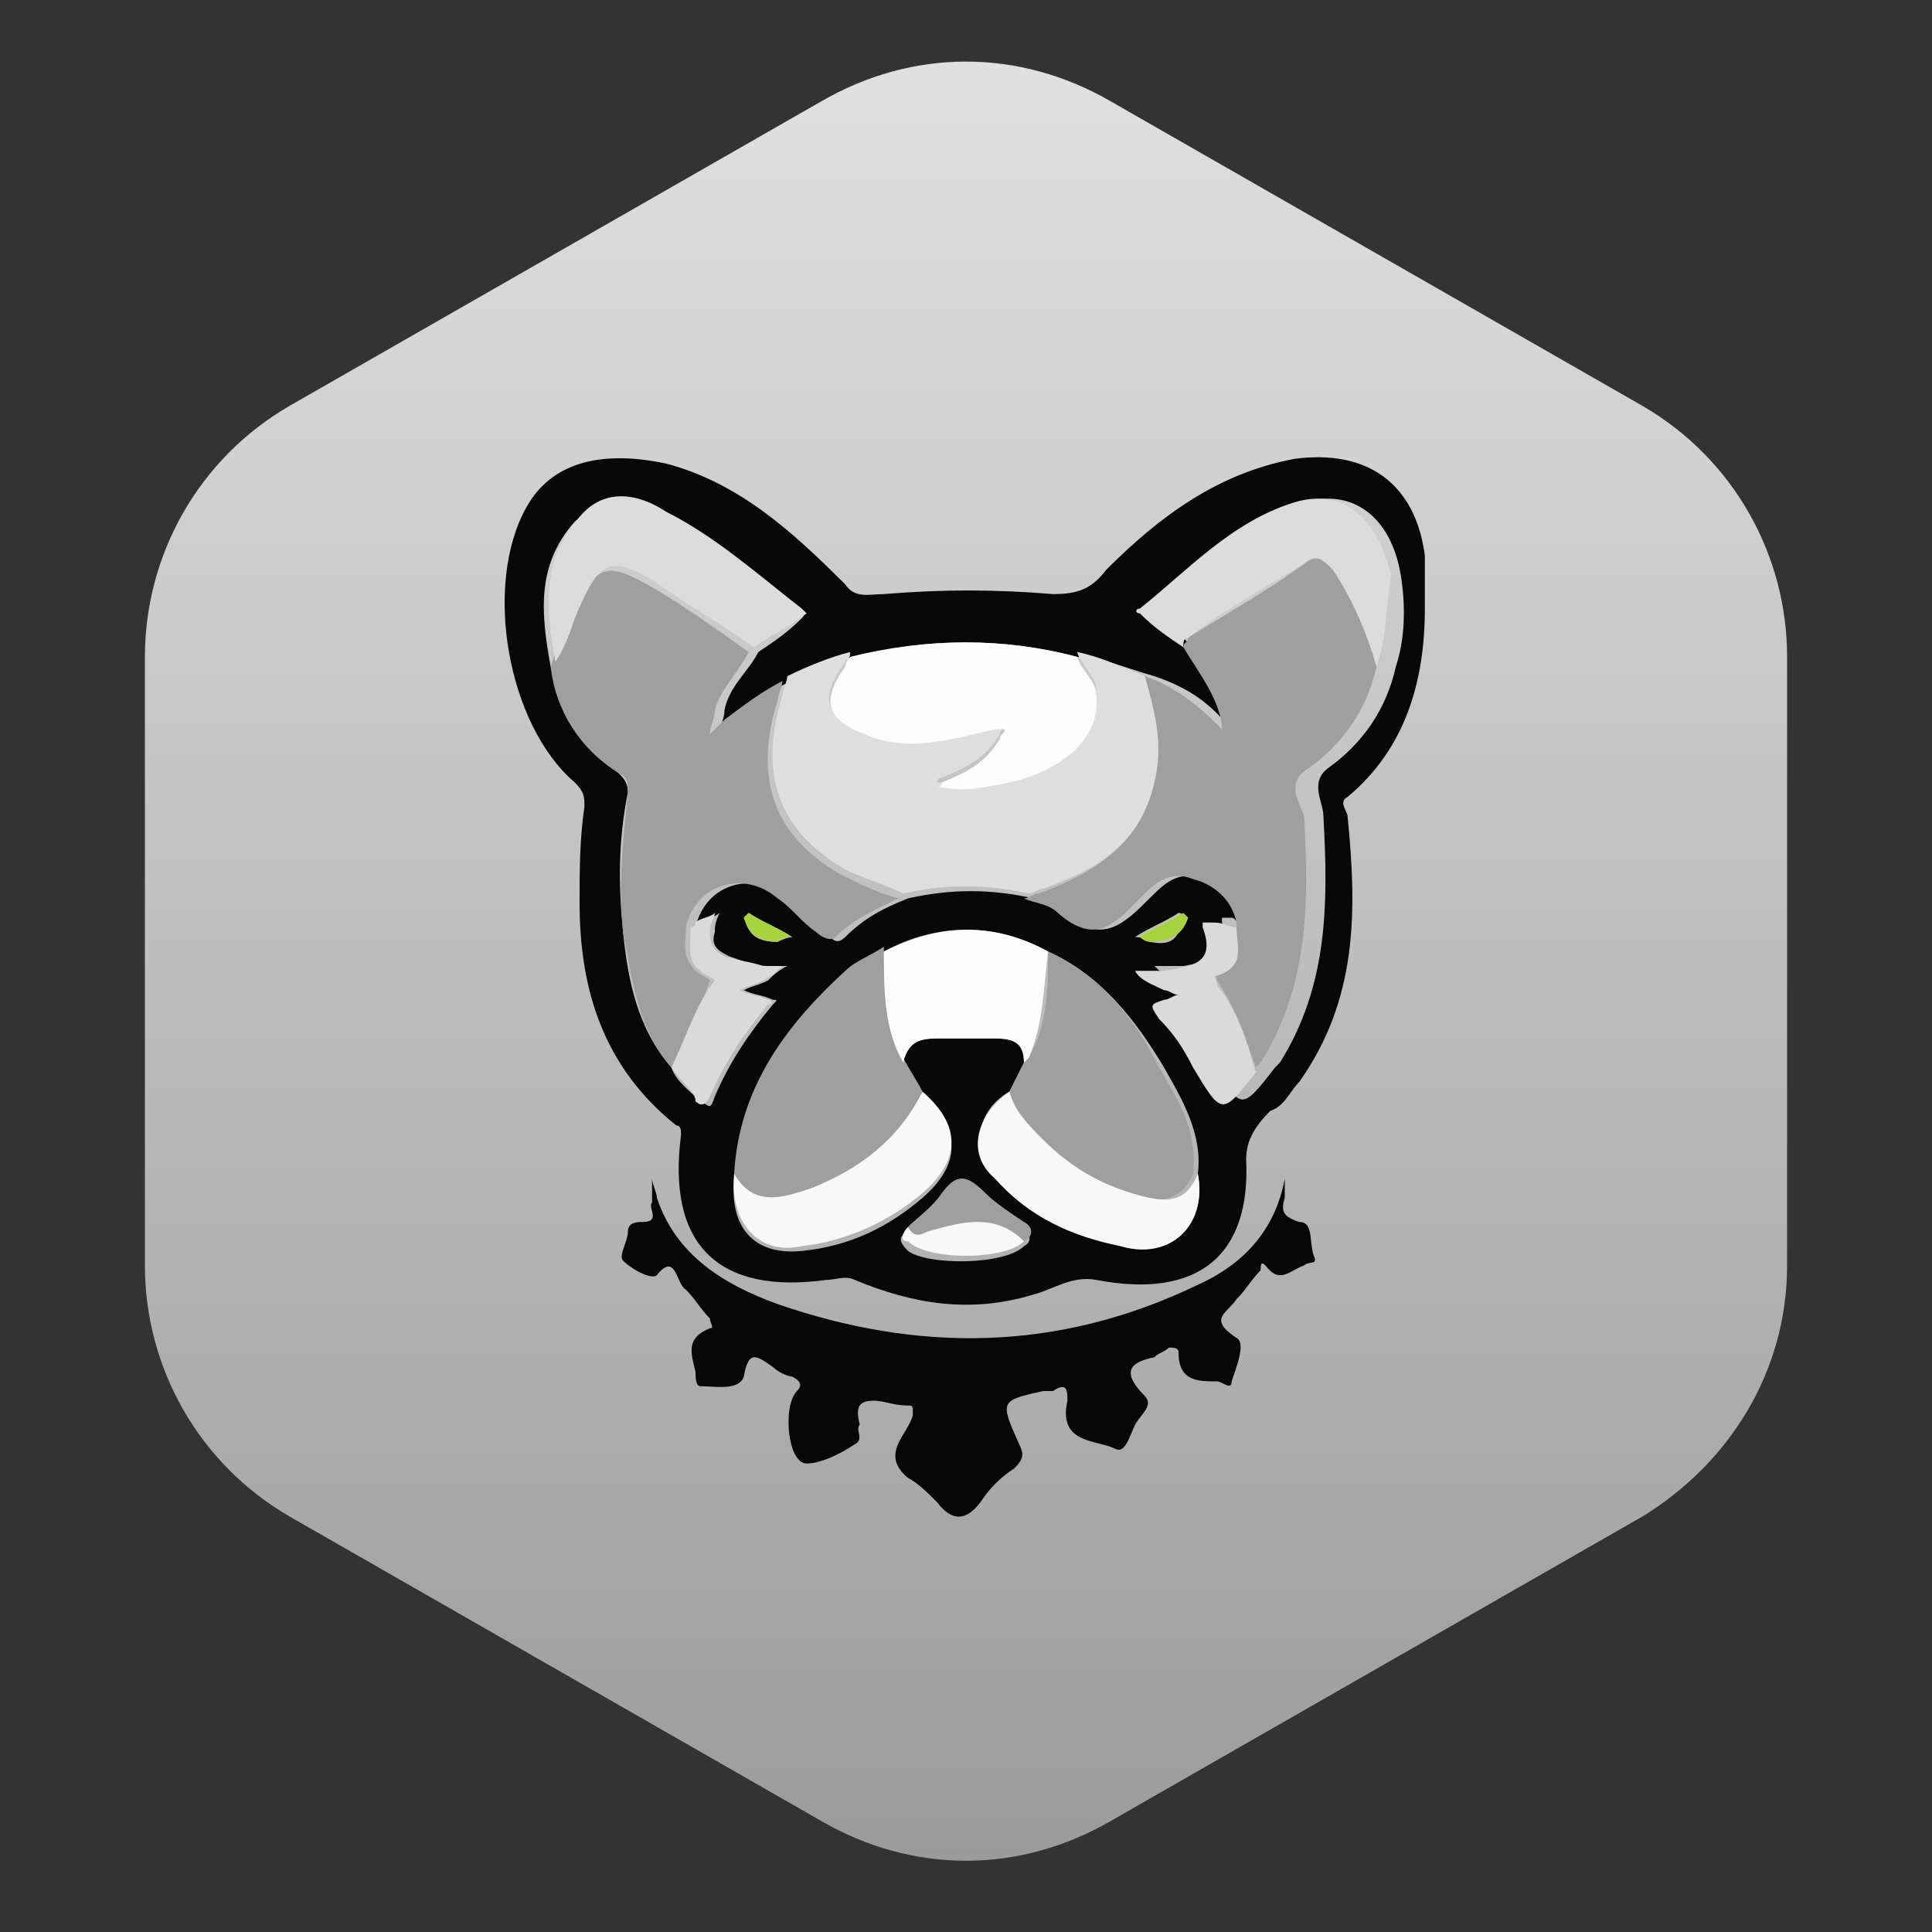 <?xml version="1.0" encoding="utf-8"?>
<!-- Generator: Adobe Illustrator 22.0.0, SVG Export Plug-In . SVG Version: 6.00 Build 0)  -->
<svg version="1.1" id="Layer_1" xmlns="http://www.w3.org/2000/svg" xmlns:xlink="http://www.w3.org/1999/xlink" x="0px" y="0px"
	 viewBox="0 0 40 40" style="enable-background:new 0 0 40 40;" xml:space="preserve">
<rect x="0" y="0" width="40" height="40" fill="#333333" stroke="none"/>
<style type="text/css">
	.st0{fill:url(#SVGID_1_);}
	.st1{fill:#070807;}
	.st2{fill:#070707;}
	.st3{fill:#9F9F9F;}
	.st4{fill:#DEDEDE;}
	.st5{fill:#FCFCFC;}
	.st6{fill:#DCDCDC;}
	.st7{fill:#F8F8F8;}
	.st8{fill:#DADADA;}
	.st9{fill:#A7D43E;}
</style>
<linearGradient id="SVGID_1_" gradientUnits="userSpaceOnUse" x1="564.567" y1="-3007.178" x2="527.275" y2="-3007.178" gradientTransform="matrix(0 1 -1 0 -2987.178 -526.042)">
	<stop  offset="0" style="stop-color:#9B9B9B"/>
	<stop  offset="1" style="stop-color:#E0E0E0"/>
</linearGradient>
<path class="st0" d="M37,26.2V13.6c0-2.1-1.1-4.1-3-5.2L23,2.1c-1.9-1.1-4.1-1.1-6,0L6,8.4c-1.9,1.1-3,3.1-3,5.2v12.6
	c0,2.1,1.1,4.1,3,5.2l11,6.3c1.9,1.1,4.1,1.1,6,0l11-6.3C35.8,30.3,37,28.4,37,26.2z"/>
<title>Asset 1</title>
<g>
	<path class="st1" d="M29.5,12.6c0,1.5-0.4,2.9-1.6,3.9c-0.2,0.1,0,0.3,0,0.4c0.2,2,0.2,3.8-1,5.5c-0.2,0.2-0.3,0.5-0.6,0.6
		c-0.3,0.3-0.5,0.6-0.5,1c0.1,2-1,2.9-3.1,2.5c-0.5-0.1-0.9,0.2-1.3,0.3c-1.3,0.4-2.5,0.2-3.7-0.3c-0.2-0.1-0.4,0-0.6,0
		c-2.2,0.3-3.3-0.7-3-3c0-0.1,0-0.2-0.1-0.2c-1.5-1.2-2-2.8-2-4.6c0-0.7,0-1.3,0.1-2c0-0.2,0-0.3-0.2-0.5c-1.4-1.2-1.9-4.1-1-5.7
		c0.5-0.9,1.5-1.2,2.9-0.9c1.5,0.4,2.6,1.4,3.7,2.5c0.2,0.3,0.5,0.2,0.8,0.2c1.2-0.1,2.3-0.1,3.5,0c0.5,0,0.8-0.1,1.1-0.5
		c1.1-1.1,2.3-2,3.9-2.3c1.5-0.2,2.5,0.5,2.7,2C29.5,12,29.5,12.3,29.5,12.6z M21.2,25.8c0.2-0.1,0.1-0.3,0-0.4
		c-0.3-0.2-0.6-0.4-0.8-0.6c-0.3-0.4-0.6-0.3-0.9,0c-0.2,0.2-0.5,0.4-0.7,0.7c-0.2,0.1-0.2,0.2,0,0.4C19.2,26.2,20.8,26.2,21.2,25.8
		z M21.7,19.7c-1.1-0.6-2.3-0.6-3.4,0c-0.3,0.2-0.5,0.3-0.8,0.5c-1.2,1.1-2.2,2.4-2.3,4.2c-0.1,1,0.4,1.6,1.4,1.5
		c1-0.1,1.8-0.5,2.5-1.1c0.8-0.7,0.8-1.4,0-2.1c-0.1-0.2-0.3-0.5-0.4-0.7c0-0.4,0.3-0.5,0.7-0.5c0.4,0,0.8,0,1.2,0
		c0.4,0,0.6,0.1,0.6,0.5c-0.1,0.2-0.2,0.4-0.3,0.6c-0.7,0.4-0.8,1.2-0.3,1.8c0.7,0.7,1.6,1.1,2.6,1.4c1.1,0.3,1.8-0.5,1.6-1.5
		c0.1-0.8-0.3-1.5-0.7-2.2C23.5,21.1,22.8,20.2,21.7,19.7z M22.3,13.6c-1.5-0.4-3.1-0.4-4.6,0c-0.5,0.1-0.9,0.2-1.3,0.5
		c-0.5,0.2-0.9,0.5-1.2,0.8c-0.1,0.1-0.2,0.2-0.3,0.3c0-0.2,0.1-0.3,0.1-0.5c0.1-0.5,0.5-0.8,0.7-1.2c0.3-0.2,0.6-0.4,0.9-0.7
		c0.1-0.1,0-0.1-0.1-0.1c-0.9-0.8-1.7-1.5-2.8-2c-0.6-0.3-1.2-0.4-1.8,0.1c-0.8,0.9-0.7,1.9-0.5,3c0.2,0.9,0.7,1.7,1.4,2.2
		c0.1,0.1,0.2,0.2,0.2,0.4c-0.2,1-0.2,1.9-0.1,2.9c0.1,1,0.3,2,1,2.8c0.1,0.3,0.4,0.5,0.6,0.7c0.2,0.1,0.2,0.2,0.3-0.1
		c0.3-0.7,0.7-1.3,1.2-1.9c0.1-0.1,0.1-0.1,0-0.1c-0.2-0.1-0.4-0.1-0.6-0.2c0.2-0.1,0.3-0.1,0.5-0.2c0,0,0,0,0,0
		c0.1-0.1,0.2-0.2,0.4-0.3c-0.1,0-0.3,0-0.4,0c-0.3,0-0.5-0.1-0.8-0.2c-0.2-0.1-0.4-0.2-0.3-0.5c0-0.1,0-0.2,0.1-0.4
		c-0.1,0.1-0.3,0.1-0.4,0.2c0,0-0.1,0-0.1,0.1c0.2-0.9,1.2-1.2,1.9-0.6c0.3,0.2,0.5,0.5,0.8,0.7c0.1,0.1,0.2,0.3,0.4,0.1
		c0.4-0.4,0.8-0.6,1.3-0.8c0.9-0.2,1.7-0.2,2.6,0c0.2,0.1,0.5,0.2,0.7,0.3c0.7,0.7,1.2,0.2,1.7-0.3c0.3-0.3,0.6-0.6,1.1-0.4
		c0.4,0.2,0.8,0.4,0.9,0.9c-0.2,0.1-0.2-0.1-0.3-0.1c-0.1,0-0.1,0-0.2,0c0,0,0,0.1,0,0.1c0.3,0.8-0.3,0.8-0.8,0.9
		c-0.2,0-0.4,0-0.6,0c0.2,0.2,0.4,0.3,0.6,0.4c0.1,0,0.2,0.1,0.3,0.1c-0.1,0-0.2,0.1-0.3,0.1c-0.3,0-0.3,0.1-0.1,0.4
		c0.3,0.3,0.5,0.7,0.7,1c0.6,1,0.6,1,1.3,0.1c0,0,0.1-0.1,0.1-0.1c1-1.6,1-3.3,0.9-5.1c0-0.3-0.3-0.7,0.1-1c0.7-0.5,1.2-1.2,1.4-2.1
		c0.2-0.6,0.2-1.3,0.1-1.9c-0.2-1.2-1-1.8-2-1.5c-1.2,0.4-2.2,1.4-3.2,2.2c-0.1,0.1,0,0.1,0,0.1c0.3,0.2,0.6,0.4,0.9,0.7
		c0.4,0.5,0.7,1,0.8,1.6c0,0,0,0.1,0,0.1c0,0-0.1-0.1-0.1-0.1c-0.4-0.5-0.9-0.8-1.5-1C23.2,13.8,22.8,13.6,22.3,13.6z M23.8,19.5
		c0.5,0.1,0.6-0.1,0.7-0.5c0,0,0-0.1-0.1-0.1c-0.3,0.2-0.6,0.3-0.9,0.5C23.7,19.4,23.8,19.5,23.8,19.5z M16.1,19.5
		c0,0,0.2-0.1,0.3-0.1c-0.3-0.2-0.6-0.3-0.9-0.5c0,0-0.1,0.1-0.1,0.1C15.5,19.3,15.6,19.5,16.1,19.5z"/>
	<path class="st2" d="M17.8,29.5c-0.1,0.1,0.1,0.3-0.1,0.4c-0.3,0.2-0.7,0.4-1,0.4c-0.4,0-0.5-1.2-0.2-1.5c0.1-0.1,0.1-0.2-0.1-0.3
		c-0.1,0-0.3-0.1-0.4-0.2c-0.3-0.2-0.5-0.4-0.6,0.2c-0.1,0.3-0.6,0.2-0.9,0.2c-0.1,0-0.1-0.2-0.1-0.3c-0.1-0.4-0.2-0.7,0.3-0.9
		c0.1,0,0-0.1,0-0.2c-0.2-0.2-0.3-0.4-0.5-0.6c-0.2-0.1-0.2-0.8-0.6-0.3c-0.1,0.1-0.5-0.1-0.7-0.3c-0.1-0.1,0.1-0.4,0.1-0.6
		c0-0.2,0.2-0.2,0.3-0.2c0.4,0,0.1-0.3,0.2-0.4c0-0.2,0-0.3,0-0.5c0,0.1,0.1,0.3,0.1,0.4c0.4,1.2,1.4,1.8,2.5,2.2
		c2.9,1,5.8,1,8.7-0.4c0.9-0.4,1.6-1.1,1.8-2.2c0,0,0-0.1,0-0.1c0,0,0,0.1,0,0.1c0,0.1,0,0.3,0,0.4c-0.1,0.3,0,0.4,0.3,0.5
		c0.3,0,0.2,0.4,0.3,0.7c0.1,0.2-0.1,0.1-0.2,0.2c-0.3,0.1-0.5,0.4-0.8,0c-0.1-0.1-0.1,0-0.1,0.1c-0.2,0.2-0.3,0.4-0.5,0.6
		c-0.2,0.3-0.6,0.4,0,0.8c0.2,0.1,0,0.6-0.1,0.9c0,0.2-0.2,0-0.3,0c-0.4,0-0.8,0-0.8-0.6c0-0.1-0.1-0.1-0.2-0.1
		c-0.1,0.1-0.2,0.1-0.3,0.2c-0.5,0.1-0.7,0.3-0.2,0.8c0.2,0.2-0.1,0.4-0.2,0.6c-0.1,0.2-0.2,0.6-0.4,0.5c-0.4-0.2-1.2-0.1-1-1
		c0-0.2,0-0.4-0.3-0.2c0,0-0.1,0-0.2,0c-0.9,0.2-0.9,0.2-0.5,1.1c0.1,0.2,0.1,0.3-0.1,0.5c-0.3,0.2-0.5,0.4-0.7,0.7
		c-0.3,0.4-0.6,0.4-0.9,0c-0.2-0.2-0.4-0.4-0.6-0.5c-0.6-0.5,0-0.9,0.1-1.3c0-0.2,0-0.2-0.1-0.2c-0.3,0-0.5-0.1-0.7-0.1
		C17.8,29,17.7,29.1,17.8,29.5z"/>
	<path class="st3" d="M13.9,22.1c-0.7-0.8-0.8-1.8-1-2.8c-0.1-1,0-1.9,0.1-2.9c0-0.2,0-0.3-0.2-0.4c-0.8-0.5-1.3-1.3-1.4-2.2
		c0.1-0.3,0.2-0.6,0.4-0.9c0.5-1.2,0.7-1.3,1.6-0.8c0.7,0.4,1.4,0.9,2.1,1.4c-0.2,0.4-0.6,0.8-0.7,1.2c0,0.2-0.1,0.3-0.1,0.5
		c0.1-0.1,0.2-0.2,0.3-0.3c0.4-0.3,0.8-0.6,1.2-0.8c0,0.1-0.1,0.3-0.1,0.4c-0.5,1.6-0.1,2.8,1.3,3.6c0.4,0.2,0.8,0.4,1.2,0.5
		c-0.4,0.2-0.9,0.4-1.3,0.8c-0.1,0.1-0.3,0-0.4-0.1c-0.3-0.2-0.5-0.5-0.8-0.7c-0.7-0.6-1.7-0.3-1.9,0.6c0,0.3-0.1,0.6,0.2,0.9
		c0.1,0.1,0.2,0.1,0.3,0.2C14.5,20.8,14.3,21.5,13.9,22.1z"/>
	<path class="st3" d="M23.7,14c0.6,0.2,1.1,0.6,1.5,1c0,0,0.1,0.1,0.1,0.1c0,0,0-0.1,0-0.1c-0.1-0.6-0.5-1.1-0.8-1.6
		c0-0.1,0.1-0.1,0.1-0.2c0.8-0.5,1.7-1,2.5-1.6c0.3-0.2,0.4-0.1,0.5,0.2c0.4,0.6,0.7,1.3,0.9,2c-0.2,0.9-0.7,1.6-1.4,2.1
		c-0.5,0.3-0.2,0.7-0.1,1c0.1,1.8,0.1,3.5-0.9,5.1c0,0-0.1,0.1-0.1,0.1c-0.2-0.6-0.4-1.2-0.8-1.8c0-0.1-0.1-0.2,0-0.2
		c0.5-0.2,0.4-0.6,0.4-1c-0.1-0.5-0.5-0.8-0.9-0.9c-0.5-0.2-0.8,0.1-1.1,0.4c-0.5,0.5-0.9,1-1.7,0.3c-0.2-0.2-0.5-0.2-0.7-0.3
		c0.1,0,0.2-0.1,0.3-0.1c1.1-0.4,2.1-1,2.3-2.2C24.1,15.5,23.9,14.7,23.7,14z"/>
	<path class="st4" d="M23.7,14c0.2,0.7,0.4,1.4,0.2,2.2c-0.3,1.3-1.2,1.8-2.3,2.2c-0.1,0-0.2,0.1-0.3,0.1c-0.9-0.2-1.7-0.2-2.6,0
		c-0.4-0.2-0.8-0.3-1.2-0.5c-1.4-0.8-1.8-2-1.3-3.6c0-0.1,0.1-0.3,0.1-0.4c0.4-0.2,0.9-0.4,1.3-0.5c0,0.1,0,0.1-0.1,0.2
		c-0.5,0.7-0.5,1.1,0.4,1.4c0.9,0.3,1.8,0.1,2.7-0.1c0.1,0,0.2,0,0.2,0c0,0.1-0.1,0.1-0.1,0.2c-0.3,0.5-0.7,0.7-1.2,0.9
		c0,0-0.1,0-0.1,0.1c0,0,0.1,0,0.1,0c0.5,0.1,0.9,0,1.4-0.1c0.8-0.2,1.9-0.8,1.8-1.8c0-0.3-0.3-0.5-0.4-0.8
		C22.8,13.6,23.2,13.8,23.7,14z"/>
	<path class="st3" d="M15.2,24.3c0.1-1.8,1.1-3.1,2.3-4.2c0.2-0.2,0.5-0.3,0.8-0.5c0,0.8,0,1.6,0.4,2.3c0.1,0.2,0.3,0.5,0.4,0.7
		c-0.5,1-1.3,1.6-2.3,2C16.3,24.9,15.6,25.1,15.2,24.3z"/>
	<path class="st3" d="M20.9,22.6c0.1-0.2,0.2-0.4,0.3-0.6c0,0,0.1-0.1,0.1-0.1c0.4-0.7,0.4-1.5,0.4-2.2c1.1,0.5,1.8,1.4,2.3,2.4
		c0.4,0.7,0.8,1.3,0.7,2.2c-0.2,0.5-0.6,0.6-1,0.5c-0.9-0.1-1.5-0.6-2.2-1.2C21.3,23.3,21,23.1,20.9,22.6z"/>
	<path class="st5" d="M22.3,13.6c0.1,0.3,0.4,0.5,0.4,0.8c0.1,1-0.9,1.6-1.8,1.8c-0.5,0.1-0.9,0.2-1.4,0.1c0,0-0.1,0-0.1,0
		c0,0,0.1,0,0.1-0.1c0.5-0.2,0.9-0.4,1.2-0.9c0-0.1,0.1-0.1,0.1-0.2c-0.1,0-0.2,0-0.2,0c-0.9,0.2-1.8,0.5-2.7,0.1
		c-0.8-0.3-0.9-0.7-0.4-1.4c0,0,0-0.1,0.1-0.2C19.2,13.2,20.8,13.2,22.3,13.6z"/>
	<path class="st6" d="M28.5,13.8c-0.2-0.7-0.5-1.4-0.9-2c-0.2-0.2-0.3-0.3-0.5-0.2c-0.8,0.5-1.7,1-2.5,1.6c-0.1,0-0.1,0.1-0.1,0.2
		c-0.3-0.2-0.6-0.4-0.9-0.7c-0.1,0-0.1-0.1,0-0.1c1-0.8,1.9-1.8,3.2-2.2c1-0.3,1.7,0.3,2,1.5C28.7,12.6,28.7,13.2,28.5,13.8z"/>
	<path class="st6" d="M15.6,13.4c-0.7-0.5-1.4-0.9-2.1-1.4c-0.9-0.5-1.1-0.4-1.6,0.8c-0.1,0.3-0.2,0.6-0.4,0.9
		c-0.2-1.1-0.3-2.1,0.5-3c0.5-0.6,1.2-0.5,1.8-0.1c1,0.5,1.9,1.3,2.8,2c0,0,0.1,0.1,0.1,0.1C16.3,13,15.9,13.2,15.6,13.4z"/>
	<path class="st5" d="M21.7,19.7c-0.1,0.8-0.1,1.5-0.4,2.2c0,0-0.1,0.1-0.1,0.1c0-0.4-0.2-0.5-0.6-0.5c-0.4,0-0.8,0-1.2,0
		c-0.4,0-0.6,0.1-0.7,0.5c-0.4-0.7-0.4-1.5-0.4-2.3C19.5,19.1,20.6,19.1,21.7,19.7z"/>
	<path class="st7" d="M20.9,22.6c0.1,0.4,0.4,0.7,0.7,1c0.6,0.6,1.3,1,2.2,1.2c0.5,0.1,0.8,0,1-0.5c0.2,1.1-0.6,1.8-1.6,1.5
		c-1-0.2-1.9-0.6-2.6-1.4C20,23.9,20.2,23.1,20.9,22.6z"/>
	<path class="st7" d="M15.2,24.3c0.4,0.7,1,0.5,1.6,0.3c1-0.4,1.8-1,2.3-2c0.8,0.7,0.8,1.4,0,2.1c-0.7,0.6-1.6,1-2.5,1.1
		C15.7,26,15.1,25.3,15.2,24.3z"/>
	<path class="st8" d="M13.9,22.1c0.3-0.6,0.5-1.3,0.9-1.8c-0.1-0.1-0.2-0.1-0.3-0.2c-0.3-0.2-0.2-0.6-0.2-0.9c0,0,0.1,0,0.1-0.1
		c0.1-0.1,0.3-0.1,0.4-0.2c0,0.1-0.1,0.2-0.1,0.4c0,0.3,0.1,0.4,0.3,0.5c0.3,0.1,0.5,0.1,0.8,0.2c0.1,0,0.3,0,0.4,0
		c-0.1,0.1-0.2,0.2-0.4,0.3c0,0,0,0,0,0c-0.2,0.1-0.3,0.1-0.5,0.2c0.2,0.1,0.4,0.1,0.6,0.2c0.1,0,0.1,0.1,0,0.1
		c-0.5,0.6-0.9,1.2-1.2,1.9c-0.1,0.2-0.2,0.2-0.3,0.1C14.4,22.6,14.1,22.4,13.9,22.1z"/>
	<path class="st8" d="M25.6,19.2c0,0.4,0.2,0.8-0.4,1c-0.1,0,0,0.1,0,0.2c0.4,0.5,0.6,1.1,0.8,1.8c-0.7,0.9-0.7,0.9-1.3-0.1
		c-0.2-0.4-0.4-0.7-0.7-1c-0.2-0.3-0.2-0.3,0.1-0.4c0.1,0,0.2-0.1,0.3-0.1c-0.1,0-0.2-0.1-0.3-0.1c-0.2-0.1-0.5-0.2-0.6-0.4
		c0.2,0,0.4,0,0.6,0c0.5-0.1,1.1-0.1,0.8-0.9c0,0,0-0.1,0-0.1c0.1,0,0.1,0,0.2,0C25.4,19.1,25.4,19.2,25.6,19.2z"/>
	<path class="st3" d="M18.8,25.4c0.2-0.2,0.5-0.4,0.7-0.7c0.3-0.4,0.5-0.4,0.9,0c0.2,0.2,0.5,0.4,0.8,0.6c0.2,0.1,0.2,0.3,0,0.4
		c-0.6-0.6-1.3-0.4-2-0.2C19.1,25.6,18.9,25.6,18.8,25.4z"/>
	<path class="st7" d="M18.8,25.4c0.1,0.2,0.2,0.2,0.4,0.1c0.7-0.2,1.4-0.4,2,0.2c-0.4,0.4-2,0.4-2.4,0
		C18.6,25.7,18.7,25.5,18.8,25.4z"/>
	<path class="st9" d="M23.8,19.5c0,0-0.1,0-0.2-0.1c0.3-0.2,0.6-0.3,0.9-0.5c0,0,0.1,0.1,0.1,0.1C24.5,19.3,24.3,19.5,23.8,19.5z"/>
	<path class="st9" d="M16.1,19.5c-0.4,0-0.6-0.2-0.7-0.5c0,0,0.1-0.1,0.1-0.1c0.3,0.2,0.6,0.3,0.9,0.5
		C16.2,19.4,16.1,19.5,16.1,19.5z"/>
</g>
</svg>
